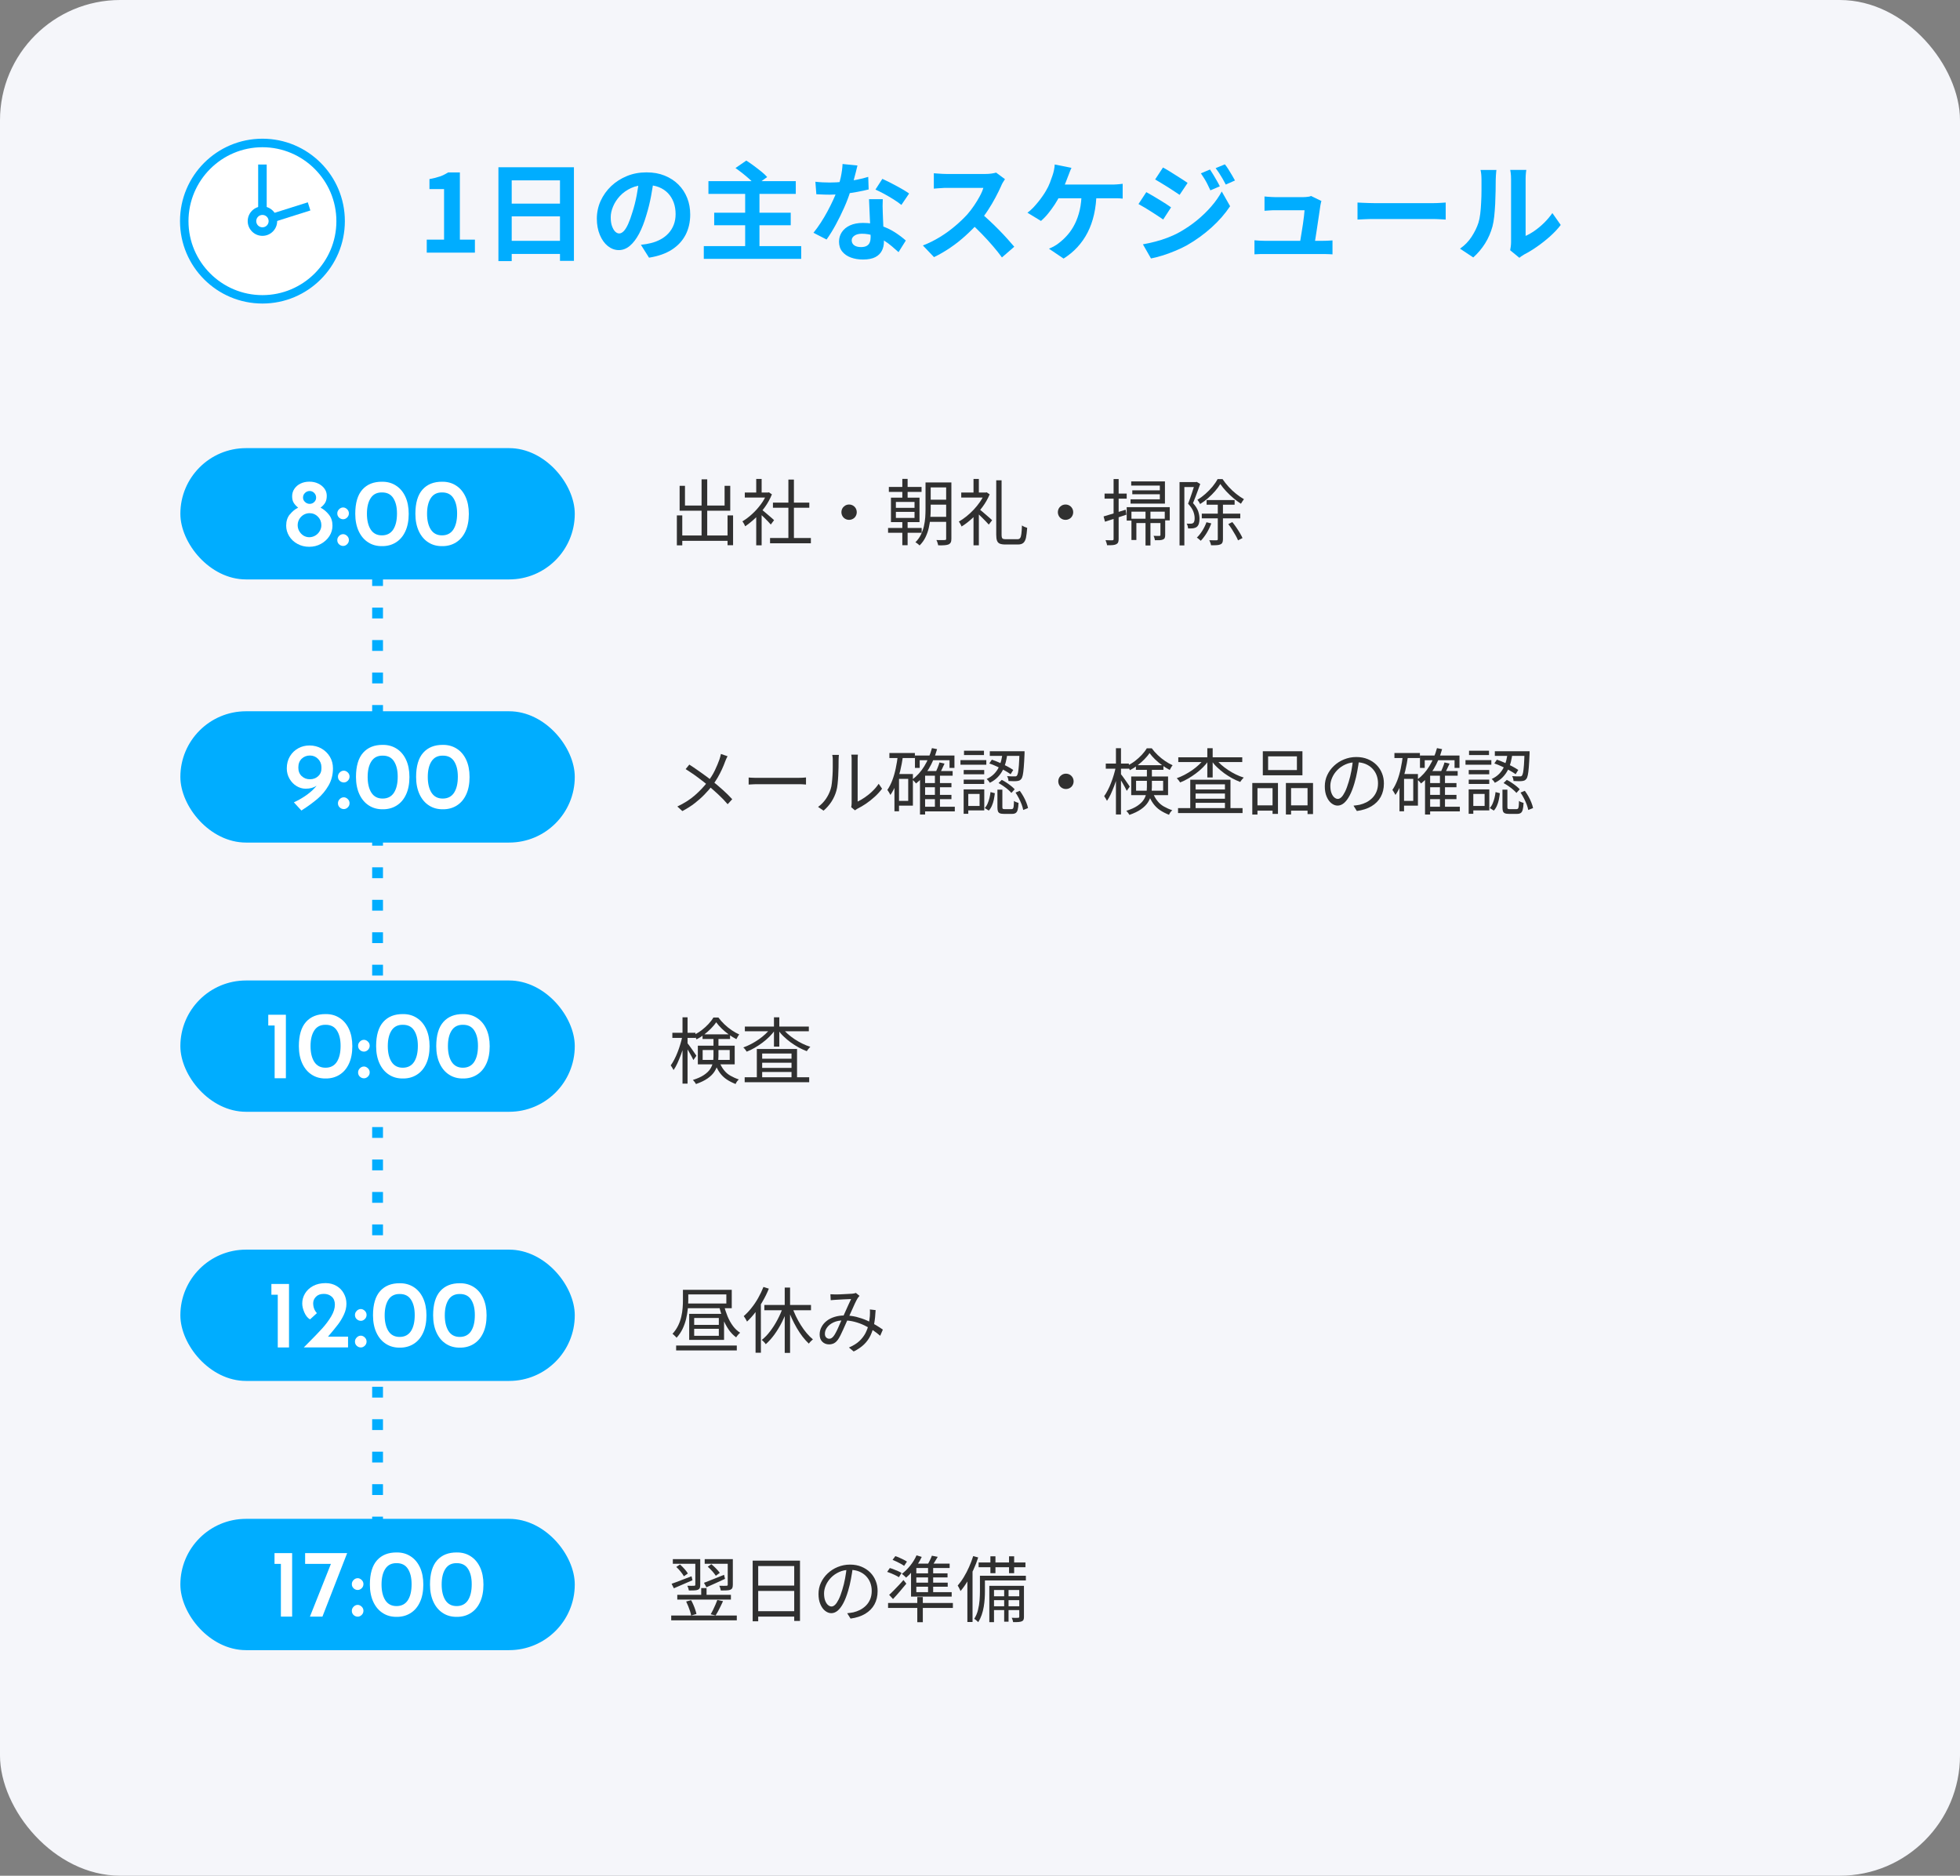 <?xml version="1.0" encoding="UTF-8"?>
<svg xmlns="http://www.w3.org/2000/svg" width="326" height="312" viewBox="0 0 326 312">
  <rect x="0" y="0" width="326" height="312" fill="#808080" stroke="none"/>
  <defs>
    <style>
      .cls-1 {
        fill: none;
        stroke-dasharray: 0 5.4;
        stroke-linecap: square;
        stroke-linejoin: bevel;
        stroke-width: 1.8px;
      }

      .cls-1, .cls-2 {
        stroke: #00adff;
      }

      .cls-3 {
        isolation: isolate;
      }

      .cls-4 {
        mix-blend-mode: multiply;
      }

      .cls-5 {
        fill: #303030;
      }

      .cls-2 {
        stroke-miterlimit: 10;
        stroke-width: 1.42px;
      }

      .cls-2, .cls-6 {
        fill: #fff;
      }

      .cls-7 {
        fill: #f5f6fa;
      }

      .cls-8 {
        fill: #00adff;
      }
    </style>
  </defs>
  <g class="cls-3">
    <g id="_レイヤー_2" data-name="レイヤー 2">
      <g id="design">
        <g>
          <rect class="cls-7" y="0" width="326" height="312" rx="20" ry="20"/>
          <line class="cls-1" x1="62.8" y1="96.57" x2="62.8" y2="264"/>
          <g>
            <g>
              <rect class="cls-8" x="30" y="74.54" width="65.6" height="21.84" rx="10.92" ry="10.92"/>
              <g>
                <path class="cls-6" d="M48.21,85.58c.39-.5.85-.88,1.38-1.14-.32-.26-.57-.52-.74-.81-.17-.28-.26-.64-.26-1.08s.12-.88.38-1.25c.25-.37.59-.66,1.03-.87s.92-.31,1.46-.31,1.02.1,1.46.31.79.49,1.05.85c.26.36.38.75.38,1.19,0,.47-.09.85-.26,1.14-.17.29-.43.57-.77.83.54.29,1.01.68,1.4,1.18.39.5.58,1.1.58,1.82,0,.62-.17,1.19-.51,1.73-.34.53-.81.96-1.4,1.29-.59.33-1.25.49-1.96.49s-1.37-.16-1.95-.48c-.59-.32-1.05-.75-1.38-1.29-.33-.54-.5-1.12-.5-1.74,0-.74.19-1.35.58-1.85ZM49.78,88.35c.17.31.41.56.7.74.3.18.62.27.96.27s.68-.09.99-.27c.31-.18.56-.43.74-.74.19-.31.28-.64.28-.99,0-.55-.19-1.03-.58-1.42-.38-.39-.85-.58-1.39-.58-.34,0-.66.09-.97.26-.3.18-.55.42-.73.73-.18.31-.27.65-.27,1.01s.09.68.26.99ZM50.74,83.5c.22.21.48.31.77.31s.54-.1.75-.3.32-.45.32-.74c0-.31-.11-.57-.32-.78s-.46-.32-.75-.32-.56.11-.78.32-.33.47-.33.78c0,.28.11.52.34.73Z"/>
                <path class="cls-6" d="M56.4,84.7c.2-.19.42-.29.68-.29.23,0,.45.1.65.29.2.19.3.42.3.69s-.1.51-.3.7c-.2.19-.41.28-.65.28-.26,0-.48-.09-.68-.27-.2-.18-.3-.42-.3-.7,0-.27.1-.5.3-.69ZM56.4,89.14c.2-.19.42-.29.68-.29.23,0,.45.1.65.29.2.19.3.42.3.69s-.1.51-.3.7c-.2.19-.41.28-.65.28-.26,0-.48-.09-.68-.27-.2-.18-.3-.42-.3-.7,0-.27.1-.5.3-.69Z"/>
                <path class="cls-6" d="M61.25,90.22c-.67-.42-1.2-1.04-1.58-1.85-.38-.81-.58-1.78-.58-2.9,0-1.81.4-3.16,1.19-4.04.79-.88,1.88-1.31,3.26-1.3.85-.01,1.62.19,2.29.62.67.42,1.2,1.03,1.58,1.84.38.81.57,1.77.57,2.89s-.19,2.13-.58,2.94c-.38.81-.91,1.41-1.58,1.82-.67.41-1.43.61-2.28.6-.85.01-1.62-.19-2.29-.62ZM65.41,88.07c.42-.66.62-1.54.62-2.65s-.21-1.93-.62-2.57-1.05-.95-1.89-.94c-.83-.01-1.46.31-1.87.95-.42.65-.62,1.51-.62,2.6s.21,1.96.62,2.61c.42.65,1.04.98,1.87.98s1.47-.33,1.89-.98Z"/>
                <path class="cls-6" d="M71.25,90.22c-.67-.42-1.2-1.04-1.58-1.85-.38-.81-.58-1.78-.58-2.9,0-1.81.4-3.16,1.19-4.04.79-.88,1.88-1.31,3.26-1.3.85-.01,1.62.19,2.29.62.67.42,1.2,1.03,1.58,1.84.38.81.57,1.77.57,2.89s-.19,2.13-.58,2.94c-.38.81-.91,1.41-1.58,1.82-.67.41-1.43.61-2.28.6-.85.01-1.62-.19-2.29-.62ZM75.41,88.07c.42-.66.62-1.54.62-2.65s-.21-1.93-.62-2.57-1.05-.95-1.89-.94c-.83-.01-1.46.31-1.87.95-.42.65-.62,1.51-.62,2.6s.21,1.96.62,2.61c.42.65,1.04.98,1.87.98s1.47-.33,1.89-.98Z"/>
              </g>
            </g>
            <g>
              <path class="cls-5" d="M112.58,85.73h.9v4.98h-.9v-4.98ZM113.02,89.07h8.47v.89h-8.47v-.89ZM113.03,80.81h.9v3.28h6.59v-3.28h.94v4.14h-8.42v-4.14ZM116.69,79.73h.94v9.85h-.94v-9.85ZM121.01,85.73h.92v4.96h-.92v-4.96Z"/>
              <path class="cls-5" d="M127.53,81.93h.19l.17-.04.5.34c-.3.74-.68,1.44-1.16,2.11s-1.01,1.27-1.58,1.82c-.57.54-1.14,1-1.71,1.38-.03-.09-.08-.18-.13-.29s-.11-.2-.17-.3c-.06-.1-.11-.17-.16-.23.54-.32,1.08-.72,1.61-1.21.53-.48,1.01-1.02,1.45-1.61.44-.59.77-1.19,1-1.79v-.18ZM123.88,81.93h3.98v.83h-3.98v-.83ZM125.78,79.67h.9v2.66h-.9v-2.66ZM125.78,85.52l.9-1.06v6.25h-.9v-5.2ZM126.59,84.69c.1.07.26.19.46.36.2.17.42.35.65.55.23.2.44.38.64.55.19.17.33.29.41.37l-.55.73c-.1-.13-.25-.29-.43-.48-.18-.19-.38-.39-.59-.6s-.41-.4-.61-.58c-.19-.18-.35-.32-.48-.43l.52-.47ZM128.08,89.49h6.79v.88h-6.79v-.88ZM128.56,83.6h6.05v.86h-6.05v-.86ZM131.13,79.77h.92v10.14h-.92v-10.14Z"/>
              <path class="cls-5" d="M141.22,83.92c.24,0,.46.06.65.17.19.11.34.26.46.46.11.19.17.41.17.65s-.06.45-.17.64c-.11.2-.26.35-.46.46-.19.11-.41.17-.65.17s-.45-.06-.64-.17c-.2-.11-.35-.27-.46-.46-.11-.2-.17-.41-.17-.64s.06-.46.17-.65c.11-.19.27-.34.46-.46.2-.11.41-.17.64-.17Z"/>
              <path class="cls-5" d="M147.71,87.82h5.59v.8h-5.59v-.8ZM147.84,81h5.44v.82h-5.44v-.82ZM148.19,82.78h4.75v4.07h-4.75v-4.07ZM149.01,83.49v.98h3.1v-.98h-3.1ZM149.01,85.14v1.01h3.1v-1.01h-3.1ZM150.08,79.66h.88v3.46h-.88v-3.46ZM150.08,86.33h.88v4.36h-.88v-4.36ZM153.94,80.25h.86v4.44c0,.47-.02.98-.07,1.51-.04.54-.13,1.07-.25,1.61s-.31,1.06-.55,1.56-.57.95-.98,1.36c-.05-.06-.12-.12-.2-.19-.09-.07-.18-.13-.26-.2-.09-.06-.17-.11-.24-.13.39-.39.7-.82.92-1.27.22-.46.39-.93.5-1.41.11-.48.18-.97.22-1.45.03-.48.05-.95.05-1.4v-4.44ZM154.34,85.97h3.49v.83h-3.49v-.83ZM154.36,80.25h3.47v.82h-3.47v-.82ZM154.36,83.12h3.47v.82h-3.47v-.82ZM157.36,80.25h.88v9.35c0,.26-.03.47-.1.61-.07.14-.19.26-.35.34-.17.07-.39.12-.67.14-.28.02-.63.03-1.07.02-.02-.07-.04-.16-.07-.27-.03-.11-.07-.22-.1-.33-.04-.11-.08-.2-.13-.28.31,0,.6.01.86.01s.43,0,.52-.01c.09,0,.15-.02.19-.05s.05-.1.05-.19v-9.34Z"/>
              <path class="cls-5" d="M163.76,81.93h.18l.17-.04.5.34c-.31.74-.72,1.46-1.23,2.14-.51.68-1.06,1.29-1.66,1.84-.6.55-1.19,1.01-1.79,1.37-.02-.08-.06-.17-.12-.28s-.11-.21-.17-.31c-.06-.1-.12-.17-.17-.22.43-.25.86-.54,1.28-.88.42-.34.83-.71,1.21-1.12.38-.41.73-.84,1.04-1.29.31-.45.56-.91.76-1.37v-.18ZM159.88,81.93h4.12v.83h-4.12v-.83ZM161.92,79.67h.89v2.66h-.89v-2.66ZM161.92,85.52l.89-1.06v6.25h-.89v-5.2ZM162.75,84.59c.11.08.27.21.48.38s.43.37.68.58c.24.21.47.4.67.58.2.18.35.31.44.4l-.56.73c-.12-.14-.27-.3-.46-.5-.19-.2-.39-.41-.61-.62-.22-.22-.43-.42-.63-.61-.2-.19-.37-.34-.5-.46l.5-.47ZM165.68,79.89h.91v9.04c0,.32.04.53.13.62.08.1.27.14.56.14h1.96c.19,0,.34-.06.43-.19.1-.13.17-.36.21-.69s.08-.8.1-1.41c.12.09.26.17.43.24.16.07.31.12.44.16-.05.69-.12,1.23-.2,1.64-.09.4-.24.69-.45.87-.21.18-.51.26-.89.26h-2.11c-.38,0-.69-.05-.91-.14-.22-.09-.37-.26-.46-.5-.09-.24-.13-.58-.13-1.01v-9.02Z"/>
              <path class="cls-5" d="M177.22,83.92c.24,0,.46.06.65.17.19.11.34.26.46.46.11.19.17.41.17.65s-.06.45-.17.64c-.11.2-.26.35-.46.46-.19.11-.41.17-.65.17s-.45-.06-.64-.17c-.2-.11-.35-.27-.46-.46-.11-.2-.17-.41-.17-.64s.06-.46.17-.65c.11-.19.27-.34.46-.46.2-.11.41-.17.64-.17Z"/>
              <path class="cls-5" d="M183.56,85.9c.46-.14,1.01-.3,1.67-.5.66-.2,1.33-.41,2-.62l.12.83c-.62.21-1.24.41-1.86.62-.62.2-1.19.39-1.7.55l-.23-.86ZM183.72,82.1h3.68v.84h-3.68v-.84ZM185.22,79.68h.84v9.98c0,.24-.03.43-.09.56-.06.14-.17.24-.32.31-.14.07-.34.12-.58.14-.24.02-.55.03-.94.02,0-.1-.04-.24-.09-.4-.05-.16-.11-.31-.16-.44.26,0,.49.01.7.02.21,0,.35,0,.43,0,.07,0,.12-.01.16-.04.03-.03.05-.09.05-.17v-9.98ZM187.4,84.36h7.16v2.2h-.83v-1.45h-5.54v1.48h-.79v-2.22ZM188.14,80.07h5.62v3.7h-5.72v-.71h4.87v-2.29h-4.76v-.7ZM188.2,86.28h5.23v.72h-4.42v2.82h-.82v-3.54ZM188.33,81.56h5.08v.65h-5.08v-.65ZM190.53,85.1h.82v5.63h-.82v-5.63ZM193.02,86.28h.78v2.72c0,.19-.02.35-.07.46-.04.12-.13.21-.27.27-.15.07-.34.11-.56.12s-.49.01-.8.01c-.02-.11-.05-.24-.09-.37-.04-.14-.09-.26-.15-.36.24,0,.45.01.62.01h.36c.07,0,.12-.02.14-.04s.03-.06.03-.11v-2.71Z"/>
              <path class="cls-5" d="M196.19,80.19h2.82v.82h-2.02v9.71h-.8v-10.52ZM198.75,80.19h.16l.13-.04.59.35c-.12.33-.25.68-.38,1.05-.13.37-.27.74-.41,1.1-.14.36-.28.71-.41,1.03.44.5.73.96.87,1.39.14.43.21.83.21,1.21,0,.32-.04.6-.11.84-.08.24-.2.42-.37.54-.08.06-.17.1-.28.14s-.22.06-.34.08c-.25.02-.52.03-.8.02,0-.11-.03-.24-.07-.4s-.09-.28-.16-.4c.14,0,.26.01.38.01h.31c.16,0,.29-.04.38-.11.1-.07.16-.18.2-.33.04-.15.05-.31.05-.49,0-.34-.07-.7-.22-1.1s-.44-.83-.87-1.3c.11-.27.22-.56.33-.87.11-.31.21-.61.31-.91.1-.3.19-.59.28-.86s.16-.51.22-.71v-.25ZM200.68,86.87l.79.19c-.19.54-.45,1.07-.76,1.59-.32.52-.65.95-.99,1.3-.05-.05-.11-.1-.19-.17s-.16-.13-.24-.2c-.08-.07-.16-.12-.22-.16.34-.32.64-.71.92-1.16.28-.45.51-.92.68-1.4ZM202.96,80.52c-.22.38-.51.77-.86,1.17-.35.4-.74.79-1.16,1.16-.42.37-.86.7-1.33.99-.05-.11-.12-.24-.2-.37s-.17-.25-.25-.34c.46-.27.9-.6,1.33-.98s.82-.78,1.18-1.21c.35-.43.64-.85.85-1.25h.82c.3.44.64.87,1.03,1.3.39.42.8.81,1.24,1.16.44.35.87.64,1.29.88-.08.1-.17.23-.26.37-.1.14-.18.27-.24.39-.41-.26-.83-.58-1.26-.94s-.83-.74-1.21-1.15-.69-.8-.95-1.18ZM199.89,85.44h6.4v.78h-6.4v-.78ZM200.69,83.18h4.66v.77h-4.66v-.77ZM202.55,83.55h.86v6.14c0,.23-.03.42-.09.55-.06.14-.17.24-.33.31-.15.07-.36.12-.61.13-.26.02-.57.02-.95.02-.02-.11-.05-.25-.11-.41s-.12-.31-.19-.43c.28,0,.53.01.76.01h.46c.08,0,.13-.02.16-.05s.04-.08.04-.16v-6.13ZM204.29,87.18l.68-.34c.22.27.44.57.66.89.22.32.42.64.6.94.18.3.33.58.43.83l-.74.38c-.1-.24-.23-.52-.41-.83s-.37-.64-.58-.97-.42-.63-.64-.91Z"/>
            </g>
          </g>
          <g>
            <g>
              <rect class="cls-8" x="30" y="118.31" width="65.6" height="21.84" rx="10.92" ry="10.92"/>
              <g>
                <path class="cls-6" d="M53.45,124.5c.59.33,1.06.78,1.41,1.36.35.58.52,1.23.52,1.95,0,1.06-.25,2.01-.74,2.86-.49.85-1.1,1.58-1.83,2.2s-1.62,1.27-2.68,1.95l-1.25-1.36c.84-.39,1.59-.83,2.24-1.31.65-.48,1.16-.97,1.54-1.46-.48.33-1.09.5-1.82.5-.53,0-1.04-.15-1.52-.44s-.87-.7-1.17-1.22c-.3-.52-.45-1.09-.45-1.72,0-.77.18-1.44.53-2.02s.82-1.02,1.39-1.33,1.19-.46,1.86-.46c.73,0,1.38.17,1.98.5ZM50.17,129.08c.37.36.82.54,1.37.54s1-.17,1.37-.5.55-.75.55-1.24v-.32c-.01-.52-.2-.97-.57-1.34-.37-.37-.82-.55-1.35-.55s-1,.18-1.37.54c-.37.36-.55.85-.55,1.46s.18,1.06.55,1.42Z"/>
                <path class="cls-6" d="M56.51,128.48c.2-.19.42-.29.68-.29.23,0,.45.1.65.29.2.19.3.42.3.69s-.1.51-.3.7c-.2.19-.41.28-.65.28-.26,0-.48-.09-.68-.27-.2-.18-.3-.42-.3-.7,0-.27.1-.5.3-.69ZM56.51,132.91c.2-.19.42-.29.68-.29.23,0,.45.1.65.29.2.19.3.42.3.69s-.1.51-.3.7c-.2.19-.41.28-.65.28-.26,0-.48-.09-.68-.27-.2-.18-.3-.42-.3-.7,0-.27.1-.5.3-.69Z"/>
                <path class="cls-6" d="M61.37,133.99c-.67-.42-1.2-1.04-1.58-1.85-.38-.81-.58-1.78-.58-2.9,0-1.81.4-3.16,1.19-4.04.79-.88,1.88-1.31,3.26-1.3.85-.01,1.62.2,2.29.62.67.42,1.2,1.03,1.58,1.84.38.81.57,1.77.57,2.89s-.19,2.13-.58,2.94c-.38.81-.91,1.41-1.58,1.82-.67.41-1.43.61-2.28.6-.85.01-1.62-.19-2.29-.62ZM65.53,131.85c.42-.66.62-1.54.62-2.65s-.21-1.93-.62-2.57-1.05-.95-1.89-.94c-.83-.01-1.46.31-1.87.95-.42.65-.62,1.51-.62,2.6s.21,1.96.62,2.61c.42.65,1.04.98,1.87.98s1.47-.33,1.89-.98Z"/>
                <path class="cls-6" d="M71.37,133.99c-.67-.42-1.2-1.04-1.58-1.85-.38-.81-.58-1.78-.58-2.9,0-1.81.4-3.16,1.19-4.04.79-.88,1.88-1.31,3.26-1.3.85-.01,1.62.2,2.29.62.67.42,1.2,1.03,1.58,1.84.38.81.57,1.77.57,2.89s-.19,2.13-.58,2.94c-.38.81-.91,1.41-1.58,1.82-.67.41-1.43.61-2.28.6-.85.01-1.62-.19-2.29-.62ZM75.53,131.85c.42-.66.62-1.54.62-2.65s-.21-1.93-.62-2.57-1.05-.95-1.89-.94c-.83-.01-1.46.31-1.87.95-.42.65-.62,1.51-.62,2.6s.21,1.96.62,2.61c.42.65,1.04.98,1.87.98s1.47-.33,1.89-.98Z"/>
              </g>
            </g>
            <g>
              <path class="cls-5" d="M121.01,125.79c-.06.1-.13.24-.21.42-.08.18-.14.33-.19.46-.14.4-.32.83-.53,1.29s-.45.92-.72,1.39c-.27.46-.57.91-.89,1.33-.38.49-.82.98-1.3,1.48-.48.5-1.03.98-1.63,1.45-.6.47-1.29.9-2.05,1.3l-.83-.76c1.12-.53,2.08-1.14,2.89-1.84.8-.7,1.51-1.44,2.12-2.23.5-.63.91-1.27,1.22-1.92s.57-1.27.78-1.86c.04-.12.08-.27.13-.44.05-.17.08-.32.11-.45l1.1.38ZM114.67,127.19c.3.19.62.41.96.64.34.24.69.48,1.03.72.34.24.67.48.98.71.31.23.57.44.8.62.61.49,1.2.99,1.78,1.51s1.1,1.03,1.57,1.55l-.76.83c-.5-.58-1.02-1.12-1.55-1.61-.53-.49-1.1-.99-1.7-1.51-.22-.18-.47-.39-.76-.61-.29-.22-.6-.46-.93-.71-.33-.25-.67-.49-1.03-.73-.35-.24-.69-.46-1.02-.67l.62-.76Z"/>
              <path class="cls-5" d="M124.52,129.33c.12,0,.27.02.44.03.18.01.37.02.58.02.21,0,.43,0,.64,0h6.58c.3,0,.56,0,.78-.02.22-.02.39-.03.52-.04v1.18c-.12,0-.3-.02-.53-.04-.24-.02-.49-.02-.75-.02h-6.59c-.33,0-.64,0-.94.02s-.54.03-.73.04v-1.18Z"/>
              <path class="cls-5" d="M136.08,134.21c.5-.36.93-.8,1.28-1.31.35-.51.62-1.06.8-1.64.09-.27.16-.61.2-1.02.05-.41.08-.84.11-1.3s.04-.91.04-1.34c0-.44,0-.82,0-1.16,0-.18,0-.33-.02-.47-.02-.14-.04-.27-.06-.4h1.1s-.02.12-.02.21-.02.19-.02.31c0,.11-.01.23-.01.35,0,.34,0,.73-.01,1.18s-.03.92-.05,1.42c-.03.49-.06.96-.11,1.4s-.11.81-.2,1.1c-.18.64-.45,1.24-.82,1.81s-.81,1.06-1.31,1.49l-.9-.61ZM141.58,134.27c.02-.1.04-.2.05-.32.01-.12.02-.23.02-.35v-7.19c0-.23,0-.43-.02-.58-.02-.16-.03-.26-.04-.31h1.1s0,.15-.02.31-.02.35-.02.58v6.92c.38-.18.78-.41,1.2-.7.42-.29.84-.62,1.24-1.01.4-.38.76-.8,1.06-1.25l.56.82c-.34.46-.75.91-1.21,1.33-.46.42-.94.8-1.43,1.14-.5.34-.98.62-1.45.85-.1.06-.18.11-.25.16-.07.05-.12.09-.16.12l-.64-.53Z"/>
              <path class="cls-5" d="M149.33,125.65l.86.13c-.12.84-.27,1.65-.46,2.44-.19.79-.42,1.52-.68,2.2-.27.68-.59,1.28-.95,1.81-.03-.06-.08-.15-.14-.26-.06-.11-.13-.22-.19-.32s-.12-.19-.18-.26c.32-.46.59-.99.82-1.59.23-.6.42-1.26.57-1.97.15-.71.27-1.44.36-2.19ZM147.93,125.25h4.24v.84h-4.24v-.84ZM148.77,128.75h.76v6.2h-.76v-6.2ZM149.14,128.75h2.7v5.26h-2.7v-.79h1.92v-3.66h-1.92v-.8ZM155.01,124.44l.85.17c-.34,1.22-.8,2.31-1.39,3.29-.59.98-1.29,1.78-2.11,2.42-.04-.06-.1-.13-.17-.21s-.16-.17-.24-.25-.16-.14-.22-.19c.79-.58,1.46-1.33,2.01-2.23.55-.9.97-1.9,1.27-3.01ZM152.19,125.67h6.56v2.06h-.82v-1.28h-4.96v1.28h-.79v-2.06ZM153.87,128.25h4.58v.78h-4.58v6.46h-.85v-6.43l.78-.8h.07ZM153.56,130.25h4.69v.7h-4.69v-.7ZM153.56,132.22h4.69v.71h-4.69v-.71ZM153.57,134.19h5.24v.77h-5.24v-.77ZM155.5,128.81h.84v5.78h-.84v-5.78ZM156.26,126.82l.84.2c-.14.31-.29.63-.44.94-.15.32-.29.59-.43.81l-.68-.19c.13-.24.26-.53.4-.87.14-.34.24-.64.31-.89Z"/>
              <path class="cls-5" d="M159.75,126.44h4.3v.76h-4.3v-.76ZM160.28,131.3h.77v4.06h-.77v-4.06ZM160.29,128.08h3.41v.71h-3.41v-.71ZM160.29,129.68h3.41v.72h-3.41v-.72ZM160.34,124.87h3.32v.72h-3.32v-.72ZM160.7,131.3h3.01v3.5h-3.01v-.74h2.23v-2h-2.23v-.76ZM164.75,131.75l.72.19c-.04.35-.1.71-.17,1.07-.08.36-.18.7-.32,1.01-.14.32-.31.59-.52.81l-.67-.43c.19-.2.35-.44.47-.73.12-.28.23-.59.31-.92s.14-.67.18-1ZM166.73,125.29h.83c-.06.48-.14.96-.26,1.43-.12.48-.29.93-.5,1.36-.22.43-.5.83-.85,1.19-.35.36-.79.68-1.32.94-.05-.1-.13-.21-.23-.34-.11-.13-.21-.23-.29-.3.49-.22.89-.5,1.21-.82.32-.32.58-.68.77-1.06.19-.38.34-.78.44-1.19s.17-.82.22-1.23ZM164.54,127l.43-.64c.42.14.85.31,1.3.51.45.2.87.4,1.27.61s.73.41.99.59l-.44.71c-.26-.19-.59-.4-.99-.62s-.82-.44-1.26-.65c-.44-.21-.87-.38-1.29-.52ZM164.63,124.96h5.32v.77h-5.32v-.77ZM165.89,131.35h.83v2.9c0,.14.02.24.07.28s.16.06.32.06h1.13c.1,0,.18-.03.24-.09.06-.06.1-.19.12-.38.02-.19.04-.49.05-.9.06.05.13.09.22.14.09.04.18.08.28.11.1.03.18.06.26.08-.02.49-.07.87-.14,1.13-.07.27-.18.45-.33.55-.15.1-.35.15-.61.15h-1.33c-.3,0-.53-.03-.69-.1-.16-.06-.27-.18-.33-.35-.06-.17-.08-.4-.08-.68v-2.92ZM166.08,130.25l.54-.53c.26.13.53.28.8.47.27.18.53.37.77.56.24.19.43.37.58.54l-.55.6c-.14-.17-.33-.35-.56-.55-.23-.2-.48-.39-.76-.58-.27-.19-.54-.36-.82-.51ZM169.56,124.96h.85v.37c-.04.94-.08,1.71-.13,2.29-.05.58-.1,1.03-.17,1.33-.06.3-.15.51-.25.62-.09.12-.19.2-.3.25-.11.05-.25.08-.42.1-.14.02-.34.02-.59.02-.25,0-.52-.01-.81-.03,0-.12-.03-.26-.07-.41-.04-.16-.1-.29-.17-.4.28.02.54.04.77.04.23,0,.4,0,.49,0,.18.02.3-.02.38-.12.07-.08.13-.26.19-.53.05-.27.1-.68.14-1.22s.07-1.27.1-2.17v-.14ZM168.89,131.84l.73-.3c.22.3.42.61.61.95.19.34.35.68.48,1.01s.23.64.28.91l-.8.32c-.05-.27-.14-.58-.26-.91-.13-.34-.28-.68-.46-1.03-.18-.35-.37-.67-.57-.97Z"/>
              <path class="cls-5" d="M177.29,128.69c.24,0,.46.06.65.17.19.11.34.26.46.46.11.19.17.41.17.65s-.06.45-.17.64c-.11.2-.26.35-.46.46-.19.11-.41.17-.65.17s-.45-.06-.64-.17c-.2-.11-.35-.27-.46-.46-.11-.2-.17-.41-.17-.64s.06-.46.17-.65c.11-.19.27-.34.46-.46.2-.11.41-.17.64-.17Z"/>
              <path class="cls-5" d="M185.6,127.55l.55.18c-.09.48-.2.98-.34,1.49-.14.51-.3,1.02-.49,1.51s-.38.96-.58,1.39c-.2.43-.41.79-.62,1.09-.05-.11-.12-.24-.22-.4-.1-.15-.18-.28-.25-.38.2-.27.4-.6.59-.97.2-.38.38-.78.55-1.22s.33-.89.46-1.34c.14-.46.25-.9.34-1.33ZM183.92,127.01h3.84v.85h-3.84v-.85ZM185.61,124.45h.84v11.03h-.84v-11.03ZM186.39,128.71c.07.08.18.22.32.41.14.2.3.41.46.64.16.23.31.45.45.65.14.2.23.35.29.43l-.5.71c-.06-.14-.16-.33-.28-.56s-.26-.47-.4-.71-.28-.48-.41-.69-.23-.38-.31-.5l.38-.38ZM190.76,127.75h.83v3.18c0,.42-.05.85-.14,1.29-.09.44-.27.86-.53,1.26-.26.4-.64.78-1.14,1.13s-1.14.66-1.94.94c-.02-.07-.07-.15-.13-.23s-.12-.17-.19-.25-.13-.15-.19-.2c.76-.24,1.37-.51,1.83-.82s.8-.63,1.03-.97c.23-.34.38-.7.46-1.07.08-.37.11-.74.11-1.1v-3.16ZM191.2,125.26c-.22.34-.51.68-.85,1.03-.34.35-.72.68-1.13,1-.41.32-.84.59-1.29.82-.04-.11-.11-.24-.2-.38-.09-.14-.17-.26-.25-.36.45-.21.88-.47,1.3-.79.42-.32.79-.66,1.13-1.02.34-.36.62-.73.83-1.09h.83c.29.39.62.77,1,1.13.38.36.78.69,1.21.98.42.29.84.52,1.26.71-.09.1-.18.23-.26.38s-.16.28-.22.4c-.41-.21-.82-.46-1.25-.77-.42-.3-.82-.63-1.18-.98s-.67-.7-.93-1.06ZM188.15,129.16h6.13v3.1h-6.13v-3.1ZM188.93,127.28h4.58v.77h-4.58v-.77ZM188.96,129.88v1.64h4.5v-1.64h-4.5ZM191.71,131.8c.24.59.51,1.08.82,1.45.3.38.66.68,1.07.91.41.23.87.44,1.38.61-.11.1-.22.21-.32.35s-.17.28-.22.41c-.55-.22-1.05-.47-1.48-.76-.44-.29-.82-.66-1.15-1.11-.33-.45-.62-1.03-.86-1.72l.77-.16Z"/>
              <path class="cls-5" d="M200.3,126.21l.73.3c-.26.38-.58.76-.94,1.12-.36.36-.75.7-1.18,1.02-.42.32-.86.6-1.3.86-.44.26-.88.47-1.32.64-.06-.1-.15-.23-.26-.37-.11-.14-.22-.25-.31-.33.42-.15.86-.34,1.3-.57s.86-.49,1.27-.77.78-.59,1.13-.91c.34-.32.64-.65.88-.98ZM195.94,134.42h10.73v.82h-10.73v-.82ZM195.98,125.97h10.64v.79h-10.64v-.79ZM197.96,129.7h6.7v5.15h-.92v-4.39h-4.88v4.44h-.89v-5.2ZM198.4,131.32h5.8v.67h-5.8v-.67ZM198.4,132.86h5.8v.68h-5.8v-.68ZM200.81,124.45h.89v4.87h-.89v-4.87ZM202.21,126.23c.24.33.54.65.89.96s.73.6,1.15.88.84.52,1.29.74c.45.22.89.4,1.33.53-.06.06-.13.13-.21.22-.08.09-.15.18-.21.26-.06.09-.12.17-.17.25-.45-.17-.9-.38-1.35-.62-.45-.25-.89-.53-1.31-.83-.42-.31-.81-.64-1.18-.99-.37-.35-.68-.72-.95-1.1l.72-.29Z"/>
              <path class="cls-5" d="M208.29,130.24h4.27v5.14h-.9v-4.28h-2.51v4.39h-.86v-5.24ZM208.69,133.96h3.35v.88h-3.35v-.88ZM210.04,124.96h6.59v4h-6.59v-4ZM210.92,125.81v2.28h4.79v-2.28h-4.79ZM213.88,130.24h4.51v5.17h-.91v-4.32h-2.74v4.39h-.86v-5.24ZM214.31,133.96h3.56v.88h-3.56v-.88Z"/>
              <path class="cls-5" d="M226.06,126.33c-.08.62-.18,1.28-.31,1.96-.12.68-.28,1.34-.47,1.98-.24.82-.51,1.51-.8,2.06-.29.55-.61.97-.94,1.25-.34.28-.69.42-1.06.42s-.69-.13-1.02-.38c-.33-.26-.6-.63-.8-1.11-.21-.48-.31-1.05-.31-1.71s.13-1.28.4-1.86.64-1.1,1.12-1.55c.48-.45,1.03-.81,1.67-1.07.64-.26,1.32-.4,2.05-.4s1.34.12,1.9.35c.56.23,1.05.55,1.45.95s.71.87.92,1.4c.22.53.32,1.1.32,1.71,0,.84-.18,1.58-.53,2.22s-.87,1.16-1.54,1.56c-.67.4-1.48.66-2.43.79l-.56-.89c.19-.02.38-.05.55-.07.18-.02.34-.05.48-.08.38-.09.76-.23,1.12-.41.36-.19.69-.43.98-.72.29-.29.52-.64.69-1.04.17-.4.26-.87.26-1.39,0-.49-.08-.94-.24-1.36s-.4-.79-.71-1.11c-.31-.32-.69-.57-1.14-.76-.45-.18-.96-.28-1.54-.28-.66,0-1.25.12-1.78.36-.53.24-.98.55-1.36.94s-.66.81-.86,1.27c-.2.46-.3.91-.3,1.35,0,.5.07.92.2,1.24.13.32.29.56.48.71s.37.23.56.23.39-.09.59-.28.4-.49.61-.91c.21-.42.41-.97.61-1.64.18-.58.33-1.19.45-1.84.12-.65.21-1.28.27-1.91h1.01Z"/>
              <path class="cls-5" d="M233.33,125.65l.86.13c-.12.84-.27,1.65-.46,2.44-.19.79-.42,1.52-.68,2.2-.27.68-.59,1.28-.95,1.81-.03-.06-.08-.15-.14-.26-.06-.11-.13-.22-.19-.32s-.12-.19-.18-.26c.32-.46.59-.99.82-1.59.23-.6.42-1.26.57-1.97.15-.71.27-1.44.36-2.19ZM231.93,125.25h4.24v.84h-4.24v-.84ZM232.77,128.75h.76v6.2h-.76v-6.2ZM233.14,128.75h2.7v5.26h-2.7v-.79h1.92v-3.66h-1.92v-.8ZM239.01,124.44l.85.17c-.34,1.22-.8,2.31-1.39,3.29-.59.98-1.29,1.78-2.11,2.42-.04-.06-.1-.13-.17-.21s-.16-.17-.24-.25-.16-.14-.22-.19c.79-.58,1.46-1.33,2.01-2.23.55-.9.97-1.9,1.27-3.01ZM236.19,125.67h6.56v2.06h-.82v-1.28h-4.96v1.28h-.79v-2.06ZM237.87,128.25h4.58v.78h-4.58v6.46h-.85v-6.43l.78-.8h.07ZM237.56,130.25h4.69v.7h-4.69v-.7ZM237.56,132.22h4.69v.71h-4.69v-.71ZM237.57,134.19h5.24v.77h-5.24v-.77ZM239.5,128.81h.84v5.78h-.84v-5.78ZM240.26,126.82l.84.2c-.14.31-.29.63-.44.94-.15.32-.29.59-.43.81l-.68-.19c.13-.24.26-.53.4-.87.14-.34.24-.64.31-.89Z"/>
              <path class="cls-5" d="M243.75,126.44h4.3v.76h-4.3v-.76ZM244.28,131.3h.77v4.06h-.77v-4.06ZM244.29,128.08h3.41v.71h-3.41v-.71ZM244.29,129.68h3.41v.72h-3.41v-.72ZM244.34,124.87h3.32v.72h-3.32v-.72ZM244.7,131.3h3.01v3.5h-3.01v-.74h2.23v-2h-2.23v-.76ZM248.75,131.75l.72.19c-.04.35-.1.71-.17,1.07-.08.36-.18.7-.32,1.01-.14.32-.31.59-.52.81l-.67-.43c.19-.2.35-.44.47-.73.12-.28.23-.59.31-.92s.14-.67.18-1ZM250.73,125.29h.83c-.06.48-.14.96-.26,1.43-.12.48-.29.93-.5,1.36-.22.43-.5.83-.85,1.19-.35.36-.79.68-1.32.94-.05-.1-.13-.21-.23-.34-.11-.13-.21-.23-.29-.3.49-.22.89-.5,1.21-.82.32-.32.58-.68.77-1.06.19-.38.34-.78.44-1.19s.17-.82.22-1.23ZM248.54,127l.43-.64c.42.14.85.31,1.3.51.45.2.87.4,1.27.61s.73.41.99.59l-.44.71c-.26-.19-.59-.4-.99-.62s-.82-.44-1.26-.65c-.44-.21-.87-.38-1.29-.52ZM248.63,124.96h5.32v.77h-5.32v-.77ZM249.89,131.35h.83v2.9c0,.14.02.24.07.28s.16.06.32.06h1.13c.1,0,.18-.03.24-.09.06-.06.1-.19.12-.38.02-.19.04-.49.05-.9.06.05.13.09.22.14.09.04.18.08.28.11.1.03.18.06.26.08-.02.49-.07.87-.14,1.13-.07.27-.18.45-.33.55-.15.1-.35.15-.61.15h-1.33c-.3,0-.53-.03-.69-.1-.16-.06-.27-.18-.33-.35-.06-.17-.08-.4-.08-.68v-2.92ZM250.08,130.25l.54-.53c.26.13.53.28.8.47.27.18.53.37.77.56.24.19.43.37.58.54l-.55.6c-.14-.17-.33-.35-.56-.55-.23-.2-.48-.39-.76-.58-.27-.19-.54-.36-.82-.51ZM253.56,124.96h.85v.37c-.04.94-.08,1.71-.13,2.29-.05.58-.1,1.03-.17,1.33-.06.3-.15.51-.25.62-.09.12-.19.2-.3.25-.11.05-.25.08-.42.1-.14.02-.34.02-.59.02-.25,0-.52-.01-.81-.03,0-.12-.03-.26-.07-.41-.04-.16-.1-.29-.17-.4.28.02.54.04.77.04.23,0,.4,0,.49,0,.18.02.3-.02.38-.12.07-.08.13-.26.19-.53.05-.27.1-.68.14-1.22s.07-1.27.1-2.17v-.14ZM252.89,131.84l.73-.3c.22.3.42.61.61.95.19.34.35.68.48,1.01s.23.64.28.91l-.8.32c-.05-.27-.14-.58-.26-.91-.13-.34-.28-.68-.46-1.03-.18-.35-.37-.67-.57-.97Z"/>
            </g>
          </g>
          <g>
            <g>
              <rect class="cls-8" x="30" y="207.86" width="65.6" height="21.84" rx="10.92" ry="10.92"/>
              <g>
                <path class="cls-6" d="M48.07,213.57v10.56h-1.87v-8.77h-1.06v-1.79h2.93Z"/>
                <path class="cls-6" d="M57.89,222.33v1.79h-7.36l.58-.58c1.06-1.06,1.89-1.92,2.49-2.58.6-.67,1.1-1.34,1.5-2.02.4-.68.6-1.32.6-1.93,0-.58-.18-1.02-.53-1.33s-.79-.46-1.31-.46c-.57,0-1,.16-1.31.48-.31.32-.46.68-.46,1.07,0,.66.21,1.21.62,1.65l-1.14,1.04c-.38-.21-.7-.59-.94-1.14-.24-.55-.36-1.05-.36-1.5,0-.59.15-1.14.46-1.66.31-.52.76-.94,1.35-1.26.59-.31,1.29-.47,2.09-.47.67,0,1.27.16,1.8.47s.94.73,1.22,1.26c.29.52.43,1.09.43,1.7s-.14,1.21-.42,1.81c-.28.6-.61,1.15-1,1.66-.39.51-.94,1.18-1.64,2h3.31Z"/>
                <path class="cls-6" d="M59.34,218.03c.2-.19.42-.29.68-.29.23,0,.45.1.65.29.2.19.3.42.3.69s-.1.51-.3.7c-.2.19-.41.28-.65.28-.26,0-.48-.09-.68-.27-.2-.18-.3-.42-.3-.7,0-.27.1-.5.3-.69ZM59.34,222.46c.2-.19.42-.29.68-.29.23,0,.45.1.65.29.2.19.3.42.3.69s-.1.51-.3.7c-.2.19-.41.28-.65.28-.26,0-.48-.09-.68-.27s-.3-.42-.3-.7c0-.27.1-.5.3-.69Z"/>
                <path class="cls-6" d="M64.2,223.54c-.67-.42-1.2-1.04-1.58-1.85-.38-.81-.58-1.78-.58-2.9,0-1.81.4-3.16,1.19-4.04.79-.88,1.88-1.31,3.26-1.3.85-.01,1.62.2,2.29.62.67.42,1.2,1.03,1.58,1.84.38.81.57,1.77.57,2.89s-.19,2.13-.58,2.94c-.38.81-.91,1.41-1.58,1.82-.67.41-1.43.61-2.28.6-.85.01-1.62-.19-2.29-.62ZM68.36,221.4c.42-.66.62-1.54.62-2.65s-.21-1.93-.62-2.57-1.05-.95-1.89-.94c-.83-.01-1.46.31-1.87.95s-.62,1.51-.62,2.6.21,1.96.62,2.61,1.04.98,1.87.98,1.47-.33,1.89-.98Z"/>
                <path class="cls-6" d="M74.2,223.54c-.67-.42-1.2-1.04-1.58-1.85-.38-.81-.58-1.78-.58-2.9,0-1.81.4-3.16,1.19-4.04.79-.88,1.88-1.31,3.26-1.3.85-.01,1.62.2,2.29.62.67.42,1.2,1.03,1.58,1.84.38.81.57,1.77.57,2.89s-.19,2.13-.58,2.94c-.38.81-.91,1.41-1.58,1.82-.67.41-1.43.61-2.28.6-.85.01-1.62-.19-2.29-.62ZM78.36,221.4c.42-.66.62-1.54.62-2.65s-.21-1.93-.62-2.57-1.05-.95-1.89-.94c-.83-.01-1.46.31-1.87.95s-.62,1.51-.62,2.6.21,1.96.62,2.61,1.04.98,1.87.98,1.47-.33,1.89-.98Z"/>
              </g>
            </g>
            <g>
              <path class="cls-5" d="M113.58,214.54h.9v1.69c0,.46-.03.95-.08,1.49-.05.54-.15,1.09-.28,1.66-.14.57-.33,1.12-.59,1.66-.26.54-.59,1.03-1,1.48-.04-.06-.1-.14-.19-.22s-.17-.17-.26-.25c-.08-.08-.16-.14-.23-.18.38-.42.69-.87.93-1.35.24-.48.41-.98.53-1.48.12-.5.19-1,.23-1.48.04-.48.05-.93.05-1.35v-1.68ZM112.46,223.81h10.09v.82h-10.09v-.82ZM114.03,214.54h7.68v3.06h-7.68v-.78h6.78v-1.51h-6.78v-.77ZM114.63,218.54h5.8v4.33h-5.8v-4.33ZM115.46,219.23v1.15h4.1v-1.15h-4.1ZM115.46,221.03v1.16h4.1v-1.16h-4.1ZM120.41,217.08c.15.64.35,1.26.6,1.87.25.6.55,1.14.9,1.61.35.47.75.84,1.19,1.12-.07.06-.15.13-.23.22-.08.09-.16.18-.24.28-.08.1-.14.19-.19.27-.47-.34-.89-.77-1.25-1.3-.36-.53-.68-1.12-.94-1.79-.26-.66-.47-1.36-.64-2.1l.8-.18Z"/>
              <path class="cls-5" d="M126.99,214.07l.89.28c-.28.7-.61,1.38-1,2.05-.38.67-.8,1.3-1.24,1.88-.44.58-.91,1.1-1.39,1.55-.03-.08-.08-.18-.15-.29-.07-.12-.14-.23-.21-.35-.07-.12-.14-.21-.19-.27.45-.39.88-.84,1.28-1.35.41-.51.78-1.06,1.12-1.66.34-.6.63-1.21.88-1.84ZM125.67,217.26l.88-.89v.02s.01,8.62.01,8.62h-.89v-7.75ZM130.25,217.36l.78.23c-.26.79-.59,1.56-.97,2.32s-.8,1.44-1.26,2.08c-.46.63-.94,1.16-1.43,1.6-.05-.08-.11-.16-.19-.25-.08-.09-.16-.17-.25-.26s-.16-.15-.23-.2c.49-.38.96-.86,1.4-1.45.45-.59.86-1.23,1.23-1.94.37-.7.68-1.41.92-2.12ZM127.13,217.06h7.76v.88h-7.76v-.88ZM130.52,214.17h.89v10.87h-.89v-10.87ZM131.73,217.34c.18.52.39,1.04.64,1.57.25.52.53,1.03.84,1.52.31.49.63.93.97,1.33.34.4.68.74,1.03,1.03-.06.06-.14.12-.23.2-.09.08-.17.16-.25.25-.08.09-.15.17-.2.25-.34-.32-.69-.7-1.03-1.14-.34-.44-.66-.92-.97-1.45-.31-.53-.59-1.08-.85-1.64-.26-.57-.49-1.14-.68-1.7l.73-.22Z"/>
              <path class="cls-5" d="M138.14,215.28c.15,0,.31.02.47.02s.31.01.43.01c.16,0,.37,0,.62-.01s.51-.02.79-.04c.27-.02.53-.03.77-.04.24-.01.42-.02.54-.03.12-.02.23-.03.33-.05.1-.02.19-.05.27-.08l.6.49c-.06.06-.11.13-.16.19-.05.06-.1.13-.15.2-.13.21-.28.5-.46.88-.18.38-.36.79-.56,1.24-.2.44-.39.87-.58,1.28-.12.27-.25.57-.39.88-.14.32-.28.64-.43.96-.14.32-.29.63-.43.91-.14.28-.27.51-.4.7-.22.3-.44.52-.68.64-.24.12-.52.19-.83.19-.45,0-.82-.15-1.12-.44-.3-.3-.44-.7-.44-1.2,0-.45.1-.87.31-1.25.2-.39.49-.73.85-1.01.36-.29.8-.51,1.31-.67.51-.16,1.07-.24,1.67-.24.67,0,1.32.08,1.95.23.63.16,1.22.36,1.76.6.55.24,1.05.5,1.5.77.45.27.84.52,1.16.75l-.44,1.03c-.35-.3-.75-.61-1.19-.91-.44-.3-.92-.57-1.44-.82-.52-.25-1.07-.45-1.65-.6-.58-.15-1.18-.23-1.79-.23-.66,0-1.22.11-1.69.33-.47.22-.82.5-1.07.84s-.37.69-.37,1.06c0,.26.07.47.22.61s.31.21.5.21c.14,0,.26-.03.37-.1.11-.06.23-.17.35-.32.13-.17.26-.37.38-.61.13-.24.26-.5.38-.78.13-.28.25-.56.37-.85.12-.29.24-.56.36-.8.16-.35.32-.72.49-1.09s.33-.74.49-1.09c.16-.35.31-.67.45-.96-.12,0-.29.02-.51.02-.22,0-.46.02-.71.03-.26.01-.5.02-.73.04-.23.01-.41.02-.55.03-.13,0-.27.02-.43.03-.16.01-.31.03-.46.04l-.05-.97ZM145.64,217.91c-.04.85-.12,1.62-.25,2.32-.13.7-.32,1.32-.59,1.88-.26.56-.62,1.06-1.08,1.51-.46.44-1.03.84-1.73,1.18l-.79-.66c.7-.3,1.28-.65,1.72-1.06.44-.41.78-.86,1.03-1.33.24-.48.42-.96.52-1.45.1-.49.17-.95.21-1.39,0-.18.01-.37.02-.56,0-.19,0-.37-.02-.54l.97.11Z"/>
            </g>
          </g>
          <g>
            <g>
              <rect class="cls-8" x="30" y="252.64" width="65.6" height="21.84" rx="10.92" ry="10.92"/>
              <g>
                <path class="cls-6" d="M48.59,258.34v10.56h-1.87v-8.77h-1.06v-1.79h2.93Z"/>
                <path class="cls-6" d="M57.74,258.34l-4.11,10.56h-2.08l3.49-8.77h-4.29v-1.79h6.99Z"/>
                <path class="cls-6" d="M58.82,262.8c.2-.19.42-.29.68-.29.23,0,.45.1.65.29.2.19.3.42.3.69s-.1.51-.3.7c-.2.19-.41.28-.65.28-.26,0-.48-.09-.68-.27-.2-.18-.3-.42-.3-.7,0-.27.1-.5.3-.69ZM58.82,267.24c.2-.19.42-.29.68-.29.23,0,.45.1.65.29.2.19.3.42.3.69s-.1.51-.3.7c-.2.19-.41.28-.65.28-.26,0-.48-.09-.68-.27-.2-.18-.3-.42-.3-.7,0-.27.1-.5.3-.69Z"/>
                <path class="cls-6" d="M63.68,268.32c-.67-.42-1.2-1.04-1.58-1.85-.38-.81-.58-1.78-.58-2.9,0-1.81.4-3.16,1.19-4.04.79-.88,1.88-1.31,3.26-1.3.85-.01,1.62.19,2.29.62.67.42,1.2,1.03,1.58,1.84.38.81.57,1.77.57,2.89s-.19,2.13-.58,2.94c-.38.81-.91,1.41-1.58,1.82-.67.41-1.43.61-2.28.6-.85.01-1.62-.19-2.29-.62ZM67.84,266.17c.42-.66.62-1.54.62-2.65s-.21-1.93-.62-2.57-1.05-.95-1.89-.94c-.83-.01-1.46.31-1.87.95-.42.65-.62,1.51-.62,2.6s.21,1.96.62,2.61c.42.65,1.04.98,1.87.98s1.47-.33,1.89-.98Z"/>
                <path class="cls-6" d="M73.68,268.32c-.67-.42-1.2-1.04-1.58-1.85-.38-.81-.58-1.78-.58-2.9,0-1.81.4-3.16,1.19-4.04.79-.88,1.88-1.31,3.26-1.3.85-.01,1.62.19,2.29.62.67.42,1.2,1.03,1.58,1.84.38.81.57,1.77.57,2.89s-.19,2.13-.58,2.94c-.38.81-.91,1.41-1.58,1.82-.67.41-1.43.61-2.28.6-.85.01-1.62-.19-2.29-.62ZM77.84,266.17c.42-.66.62-1.54.62-2.65s-.21-1.93-.62-2.57-1.05-.95-1.89-.94c-.83-.01-1.46.31-1.87.95-.42.65-.62,1.51-.62,2.6s.21,1.96.62,2.61c.42.65,1.04.98,1.87.98s1.47-.33,1.89-.98Z"/>
              </g>
            </g>
            <g>
              <path class="cls-5" d="M111.64,268.72h10.91v.8h-10.91v-.8ZM111.7,263.44c.42-.14.92-.33,1.51-.56.59-.23,1.2-.46,1.81-.69l.16.66c-.54.23-1.08.47-1.62.7s-1.04.45-1.48.64l-.38-.76ZM111.91,259.34h4.19v.77h-4.19v-.77ZM112.48,260.64l.62-.41c.26.22.51.48.76.76.25.28.43.53.55.74l-.66.46c-.12-.22-.3-.47-.54-.77-.24-.3-.48-.56-.73-.78ZM112.65,265.28h8.92v.79h-8.92v-.79ZM114.12,266.39l.83-.22c.14.24.26.5.38.77.12.27.22.54.31.81.09.27.16.51.2.71l-.89.26c-.03-.22-.09-.46-.18-.73-.09-.27-.19-.54-.3-.82-.11-.28-.23-.54-.35-.79ZM115.64,259.34h.83v4.27c0,.21-.02.38-.07.51-.05.13-.15.23-.31.31-.15.06-.35.1-.6.11s-.55.02-.91.02c-.02-.12-.05-.25-.1-.4-.05-.15-.11-.28-.16-.39.27,0,.51.01.72.01s.35,0,.43-.01c.12,0,.18-.06.18-.17v-4.26ZM116.63,264.16h.89v1.44h-.89v-1.44ZM117.09,263.28c.42-.16.92-.36,1.52-.6.6-.24,1.21-.48,1.82-.73l.16.67c-.54.25-1.07.5-1.61.74s-1.03.47-1.48.66l-.41-.74ZM117.21,259.34h4.24v.77h-4.24v-.77ZM117.71,260.6l.61-.42c.26.22.53.46.79.73.26.27.46.51.61.71l-.66.49c-.14-.22-.33-.47-.58-.75-.25-.28-.51-.54-.76-.76ZM119.31,266.13l.95.2c-.13.27-.26.55-.4.84-.14.29-.28.56-.42.83-.14.26-.28.5-.42.71l-.82-.2c.14-.22.27-.47.41-.75.14-.28.27-.56.39-.85.12-.29.23-.55.31-.77ZM121.06,259.34h.83v4.25c0,.22-.03.4-.08.53-.05.13-.16.23-.32.31-.16.06-.37.1-.63.11-.26.01-.58.02-.97.02-.02-.12-.05-.25-.1-.4-.05-.15-.1-.28-.16-.39.29,0,.54.01.77.01s.37,0,.44-.01c.08,0,.13-.02.16-.05.03-.02.04-.07.04-.13v-4.25Z"/>
              <path class="cls-5" d="M125.19,259.59h7.87v10.03h-.96v-9.13h-5.99v9.19h-.92v-10.09ZM125.79,268h6.73v.9h-6.73v-.9ZM125.81,263.74h6.7v.89h-6.7v-.89Z"/>
              <path class="cls-5" d="M141.85,260.66c-.08.62-.18,1.28-.31,1.96-.12.68-.28,1.34-.47,1.98-.24.82-.51,1.51-.8,2.06-.29.55-.61.97-.94,1.25-.34.28-.69.42-1.06.42s-.69-.13-1.02-.38c-.33-.26-.6-.63-.8-1.11-.21-.48-.31-1.05-.31-1.71s.13-1.28.4-1.86.64-1.1,1.12-1.55c.48-.45,1.03-.81,1.67-1.07.64-.26,1.32-.4,2.05-.4s1.34.12,1.9.35c.56.23,1.05.55,1.45.95s.71.87.92,1.4c.22.53.32,1.1.32,1.71,0,.84-.18,1.58-.53,2.22s-.87,1.16-1.54,1.56c-.67.4-1.48.66-2.43.79l-.56-.89c.19-.02.38-.05.55-.07.18-.02.34-.05.48-.08.38-.09.76-.23,1.12-.41.36-.19.69-.43.98-.72.29-.29.52-.64.69-1.04.17-.4.26-.87.26-1.39,0-.49-.08-.94-.24-1.36s-.4-.79-.71-1.11c-.31-.32-.69-.57-1.14-.76-.45-.18-.96-.28-1.54-.28-.66,0-1.25.12-1.78.36-.53.24-.98.55-1.36.94s-.66.81-.86,1.27c-.2.46-.3.91-.3,1.35,0,.5.07.92.2,1.24.13.32.29.56.48.71s.37.23.56.23.39-.09.59-.28.4-.49.61-.91c.21-.42.41-.97.61-1.64.18-.58.33-1.19.45-1.84.12-.65.21-1.28.27-1.91h1.01Z"/>
              <path class="cls-5" d="M147.56,261.46l.44-.64c.22.06.46.14.7.24.24.1.48.19.7.29.22.1.41.19.55.29l-.44.71c-.14-.1-.33-.2-.55-.31-.22-.11-.46-.21-.7-.32-.24-.1-.48-.19-.7-.26ZM147.71,266.63h10.78v.83h-10.78v-.83ZM147.89,265.28c.22-.19.46-.42.73-.7s.55-.56.83-.86c.29-.3.56-.61.82-.91l.48.61c-.34.42-.71.85-1.09,1.3-.38.45-.76.87-1.13,1.26l-.64-.7ZM148.46,259.46l.46-.62c.22.07.45.16.69.27s.48.22.7.33c.22.11.4.22.54.31l-.47.71c-.14-.1-.32-.22-.54-.34-.22-.12-.44-.24-.68-.35-.24-.12-.47-.22-.7-.31ZM152.45,258.71l.86.26c-.2.44-.44.87-.73,1.3-.28.42-.59.82-.91,1.19-.32.37-.64.69-.96.96-.05-.06-.11-.12-.2-.2-.08-.08-.17-.16-.26-.23-.09-.08-.17-.14-.25-.19.49-.37.95-.83,1.39-1.37.44-.55.79-1.12,1.05-1.71ZM151.53,260.86l.88-.74v4.98h-.88v-4.24ZM151.53,264.83h6.76v.74h-6.76v-.74ZM152.07,260.09h5.88v.73h-6.32l.44-.73ZM151.89,261.7h5.71v.68h-5.71v-.68ZM151.89,263.25h5.74v.68h-5.74v-.68ZM152.57,265.65h.92v4.18h-.92v-4.18ZM155,258.77l.97.19c-.18.3-.36.59-.54.89s-.36.55-.52.77l-.74-.19c.15-.23.3-.5.46-.82.15-.31.28-.59.37-.84ZM154.36,260.37h.85v4.74h-.85v-4.74Z"/>
              <path class="cls-5" d="M161.87,258.83l.83.23c-.22.7-.49,1.38-.8,2.06-.31.68-.64,1.32-1,1.93-.36.6-.74,1.14-1.14,1.6-.02-.07-.06-.17-.12-.28-.06-.12-.12-.23-.18-.35-.06-.12-.12-.21-.17-.28.35-.41.69-.87,1.01-1.4.32-.52.61-1.09.88-1.69.27-.6.5-1.21.69-1.82ZM160.9,261.77l.84-.83.02.02v8.84h-.86v-8.04ZM162.99,262.1h.83v2.59c0,.38-.01.79-.04,1.23s-.08.9-.16,1.36c-.08.46-.19.91-.34,1.34-.15.43-.34.83-.57,1.2-.05-.06-.11-.12-.2-.19-.08-.07-.17-.14-.25-.21-.08-.07-.16-.12-.22-.15.29-.46.5-.95.63-1.49.13-.54.22-1.07.26-1.61.04-.54.06-1.03.06-1.49v-2.58ZM162.77,259.9h7.79v.79h-7.79v-.79ZM163.39,262.1h7.24v.79h-7.24v-.79ZM164.55,263.78h5.34v.7h-4.56v5.34h-.78v-6.04ZM164.73,258.87h.84v2.81h-.84v-2.81ZM165.01,265.52h4.78v.64h-4.78v-.64ZM165.01,267.18h4.78v.64h-4.78v-.64ZM167.02,264.03h.73v5.72h-.73v-5.72ZM167.83,258.87h.85v2.81h-.85v-2.81ZM169.53,263.78h.78v5.16c0,.2-.02.36-.07.47-.05.12-.14.21-.28.27-.14.06-.33.1-.57.12-.24.02-.53.02-.89.01,0-.1-.03-.21-.08-.35-.04-.14-.09-.26-.15-.36.26,0,.48.01.68.01s.33,0,.4-.01c.12,0,.18-.06.18-.18v-5.15Z"/>
            </g>
          </g>
          <g>
            <g>
              <rect class="cls-8" x="30" y="163.09" width="65.6" height="21.84" rx="10.92" ry="10.92"/>
              <g>
                <path class="cls-6" d="M47.55,168.79v10.56h-1.87v-8.77h-1.06v-1.79h2.93Z"/>
                <path class="cls-6" d="M51.87,178.77c-.67-.42-1.2-1.04-1.58-1.85-.38-.81-.58-1.78-.58-2.9,0-1.81.4-3.16,1.19-4.04.79-.88,1.88-1.31,3.26-1.3.85-.01,1.62.19,2.29.62.67.42,1.2,1.03,1.58,1.84.38.81.57,1.77.57,2.89s-.19,2.13-.58,2.94c-.38.81-.91,1.41-1.58,1.82-.67.41-1.43.61-2.28.6-.85.01-1.62-.19-2.29-.62ZM56.03,176.62c.42-.66.62-1.54.62-2.65s-.21-1.93-.62-2.57-1.05-.95-1.89-.94c-.83-.01-1.46.31-1.87.95-.42.65-.62,1.51-.62,2.6s.21,1.96.62,2.61c.42.65,1.04.98,1.87.98s1.47-.33,1.89-.98Z"/>
                <path class="cls-6" d="M59.86,173.25c.2-.19.42-.29.68-.29.23,0,.45.1.65.29.2.19.3.42.3.69s-.1.51-.3.7c-.2.19-.41.28-.65.28-.26,0-.48-.09-.68-.27-.2-.18-.3-.42-.3-.7,0-.27.1-.5.3-.69ZM59.86,177.69c.2-.19.42-.29.68-.29.23,0,.45.1.65.29.2.19.3.42.3.69s-.1.51-.3.7c-.2.19-.41.28-.65.28-.26,0-.48-.09-.68-.27-.2-.18-.3-.42-.3-.7,0-.27.1-.5.3-.69Z"/>
                <path class="cls-6" d="M64.72,178.77c-.67-.42-1.2-1.04-1.58-1.85-.38-.81-.58-1.78-.58-2.9,0-1.81.4-3.16,1.19-4.04.79-.88,1.88-1.31,3.26-1.3.85-.01,1.62.19,2.29.62.67.42,1.2,1.03,1.58,1.84.38.81.57,1.77.57,2.89s-.19,2.13-.58,2.94c-.38.81-.91,1.41-1.58,1.82-.67.41-1.43.61-2.28.6-.85.01-1.62-.19-2.29-.62ZM68.88,176.62c.42-.66.62-1.54.62-2.65s-.21-1.93-.62-2.57-1.05-.95-1.89-.94c-.83-.01-1.46.31-1.87.95-.42.65-.62,1.51-.62,2.6s.21,1.96.62,2.61c.42.65,1.04.98,1.87.98s1.47-.33,1.89-.98Z"/>
                <path class="cls-6" d="M74.72,178.77c-.67-.42-1.2-1.04-1.58-1.85-.38-.81-.58-1.78-.58-2.9,0-1.81.4-3.16,1.19-4.04.79-.88,1.88-1.31,3.26-1.3.85-.01,1.62.19,2.29.62.67.42,1.2,1.03,1.58,1.84.38.81.57,1.77.57,2.89s-.19,2.13-.58,2.94c-.38.81-.91,1.41-1.58,1.82-.67.41-1.43.61-2.28.6-.85.01-1.62-.19-2.29-.62ZM78.88,176.62c.42-.66.62-1.54.62-2.65s-.21-1.93-.62-2.57-1.05-.95-1.89-.94c-.83-.01-1.46.31-1.87.95-.42.65-.62,1.51-.62,2.6s.21,1.96.62,2.61c.42.65,1.04.98,1.87.98s1.47-.33,1.89-.98Z"/>
              </g>
            </g>
            <g>
              <path class="cls-5" d="M113.51,172.33l.55.18c-.09.48-.2.98-.34,1.49-.14.51-.3,1.02-.49,1.51s-.38.96-.58,1.39c-.2.43-.41.79-.62,1.09-.05-.11-.12-.24-.22-.4-.1-.15-.18-.28-.25-.38.2-.27.4-.6.59-.97.2-.38.38-.78.55-1.22s.33-.89.46-1.34c.14-.46.25-.9.34-1.33ZM111.83,171.79h3.84v.85h-3.84v-.85ZM113.52,169.22h.84v11.03h-.84v-11.03ZM114.31,173.48c.07.08.18.22.32.41.14.2.3.41.46.64.16.23.31.45.45.65.14.2.23.35.29.43l-.5.71c-.06-.14-.16-.33-.28-.56s-.26-.47-.4-.71-.28-.48-.41-.69-.23-.38-.31-.5l.38-.38ZM118.67,172.52h.83v3.18c0,.42-.05.85-.14,1.29-.09.44-.27.86-.53,1.26-.26.4-.64.78-1.14,1.13s-1.14.66-1.94.94c-.02-.07-.07-.15-.13-.23s-.12-.17-.19-.25-.13-.15-.19-.2c.76-.24,1.37-.51,1.83-.82s.8-.63,1.03-.97c.23-.34.38-.7.46-1.07.08-.37.11-.74.11-1.1v-3.16ZM119.12,170.04c-.22.34-.51.68-.85,1.03-.34.35-.72.68-1.13,1-.41.32-.84.59-1.29.82-.04-.11-.11-.24-.2-.38-.09-.14-.17-.26-.25-.36.45-.21.88-.47,1.3-.79.42-.32.79-.66,1.13-1.02.34-.36.62-.73.83-1.09h.83c.29.39.62.77,1,1.13.38.36.78.69,1.21.98.42.29.84.52,1.26.71-.09.1-.18.23-.26.38s-.16.28-.22.4c-.41-.21-.82-.46-1.25-.77-.42-.3-.82-.63-1.18-.98s-.67-.7-.93-1.06ZM116.07,173.94h6.13v3.1h-6.13v-3.1ZM116.85,172.05h4.58v.77h-4.58v-.77ZM116.87,174.66v1.64h4.5v-1.64h-4.5ZM119.62,176.58c.24.59.51,1.08.82,1.45.3.38.66.68,1.07.91.41.23.87.44,1.38.61-.11.1-.22.21-.32.35s-.17.28-.22.41c-.55-.22-1.05-.47-1.48-.76-.44-.29-.82-.66-1.15-1.11-.33-.45-.62-1.03-.86-1.72l.77-.16Z"/>
              <path class="cls-5" d="M128.21,170.99l.73.3c-.26.38-.58.76-.94,1.12-.36.36-.75.7-1.18,1.02-.42.32-.86.6-1.3.86-.44.26-.88.47-1.32.64-.06-.1-.15-.23-.26-.37-.11-.14-.22-.25-.31-.33.42-.15.86-.34,1.3-.57s.86-.49,1.27-.77.78-.59,1.13-.91c.34-.32.64-.65.88-.98ZM123.86,179.19h10.73v.82h-10.73v-.82ZM123.89,170.75h10.64v.79h-10.64v-.79ZM125.87,174.48h6.7v5.15h-.92v-4.39h-4.88v4.44h-.89v-5.2ZM126.32,176.1h5.8v.67h-5.8v-.67ZM126.32,177.63h5.8v.68h-5.8v-.68ZM128.73,169.22h.89v4.87h-.89v-4.87ZM130.12,171.01c.24.33.54.65.89.96s.73.6,1.15.88.84.52,1.29.74c.45.22.89.4,1.33.53-.06.06-.13.13-.21.22-.08.09-.15.18-.21.26-.06.09-.12.17-.17.25-.45-.17-.9-.38-1.35-.62-.45-.25-.89-.53-1.31-.83-.42-.31-.81-.64-1.18-.99-.37-.35-.68-.72-.95-1.1l.72-.29Z"/>
            </g>
          </g>
          <g>
            <g class="cls-4">
              <path class="cls-8" d="M70.98,42.02v-2.16h2.88v-8.41h-2.43v-1.66c.67-.12,1.25-.27,1.74-.44.49-.17.94-.4,1.36-.67h1.96v11.18h2.5v2.16h-8.01Z"/>
              <path class="cls-8" d="M82.9,27.82h12.56v15.57h-2.32v-13.39h-8.03v13.43h-2.21v-15.61ZM84.41,33.87h9.68v2.12h-9.68v-2.12ZM84.41,40.06h9.7v2.18h-9.7v-2.18Z"/>
              <path class="cls-8" d="M108.76,29.69c-.12.91-.28,1.88-.47,2.92-.19,1.03-.45,2.08-.77,3.13-.35,1.21-.76,2.26-1.22,3.13-.47.88-.98,1.55-1.54,2.02-.56.47-1.17.71-1.83.71s-1.27-.23-1.83-.67c-.56-.45-1-1.07-1.33-1.86s-.5-1.69-.5-2.7.21-2.03.63-2.95c.42-.92,1-1.74,1.75-2.46.75-.71,1.63-1.27,2.63-1.68,1-.41,2.08-.61,3.25-.61s2.12.18,3.02.54c.89.36,1.66.86,2.29,1.49.64.64,1.12,1.38,1.46,2.23.34.85.5,1.77.5,2.75,0,1.26-.26,2.39-.77,3.38-.52,1-1.28,1.82-2.29,2.47-1.01.65-2.28,1.09-3.79,1.33l-1.35-2.14c.35-.04.65-.08.92-.13.26-.05.52-.1.76-.16.58-.14,1.11-.35,1.61-.62.5-.27.93-.61,1.3-1.01s.66-.87.87-1.41.31-1.13.31-1.78c0-.71-.11-1.36-.32-1.94-.22-.59-.53-1.1-.95-1.54-.42-.44-.93-.77-1.53-1.01-.6-.23-1.29-.35-2.07-.35-.96,0-1.81.17-2.54.51-.73.34-1.35.78-1.85,1.32-.5.54-.88,1.12-1.14,1.75-.26.62-.39,1.22-.39,1.78,0,.6.07,1.1.22,1.5s.32.7.53.9c.21.2.43.3.67.3s.5-.13.75-.39c.25-.26.49-.65.73-1.18.24-.53.48-1.19.72-2,.28-.86.51-1.79.7-2.77s.33-1.94.41-2.88l2.45.07Z"/>
              <path class="cls-8" d="M117.06,40.94h16.2v2.12h-16.2v-2.12ZM117.83,30.13h14.53v2.12h-14.53v-2.12ZM118.79,35.38h12.73v2.09h-12.73v-2.09ZM122.33,27.95l1.8-1.24c.38.24.79.52,1.23.85.44.32.86.65,1.26.97.4.32.73.63.98.92l-1.93,1.39c-.22-.28-.51-.58-.89-.93s-.78-.68-1.21-1.03c-.43-.34-.85-.65-1.24-.93ZM123.94,31.96h2.38v10.12h-2.38v-10.12Z"/>
              <path class="cls-8" d="M142.62,27.53c-.07.3-.17.69-.29,1.17-.12.48-.25.98-.4,1.51-.15.53-.31,1.05-.48,1.57-.26.86-.61,1.78-1.04,2.75-.43.97-.9,1.92-1.4,2.84-.5.92-1.01,1.75-1.53,2.47l-2.18-1.12c.41-.5.81-1.06,1.21-1.67.4-.61.77-1.24,1.12-1.89.35-.65.66-1.27.94-1.88.28-.61.51-1.15.67-1.65.23-.64.43-1.35.6-2.13.17-.79.27-1.53.3-2.22l2.48.25ZM135.62,30.23c.38.05.79.08,1.23.1.44.02.82.03,1.16.03.74,0,1.5-.04,2.26-.13.76-.08,1.5-.19,2.21-.33.71-.14,1.35-.3,1.93-.48l.07,2.09c-.52.13-1.13.27-1.85.4s-1.47.25-2.26.34c-.79.09-1.57.13-2.34.13-.36,0-.73,0-1.1-.02-.37-.01-.76-.03-1.15-.05l-.16-2.09ZM146.83,33.13c-.02.38-.03.77-.03,1.14,0,.38.01.77.03,1.16.01.28.03.63.04,1.05.02.43.04.88.06,1.35.02.47.04.92.06,1.35.02.43.03.77.03,1.02,0,.55-.11,1.05-.34,1.5-.23.45-.59.81-1.09,1.07-.5.26-1.18.4-2.04.4-.74,0-1.42-.11-2.02-.33s-1.08-.55-1.44-.99-.54-.99-.54-1.65c0-.59.16-1.12.47-1.59.31-.47.77-.85,1.36-1.12.59-.27,1.31-.41,2.15-.41,1.06,0,2.03.15,2.92.44.89.29,1.69.67,2.39,1.12.71.46,1.31.91,1.82,1.37l-1.21,1.93c-.32-.29-.69-.61-1.11-.97s-.88-.7-1.39-1.01c-.51-.31-1.06-.57-1.66-.77-.59-.2-1.23-.31-1.92-.31-.52,0-.93.1-1.24.31-.31.2-.47.47-.47.79s.13.61.4.81c.27.2.65.31,1.14.31.41,0,.73-.07.97-.21.24-.14.41-.34.5-.59.1-.26.14-.55.14-.87,0-.28-.01-.67-.04-1.17-.02-.5-.05-1.06-.08-1.67s-.06-1.22-.08-1.84-.05-1.15-.07-1.62h2.25ZM149.93,34.09c-.35-.29-.78-.59-1.3-.92s-1.05-.63-1.59-.93c-.55-.29-1.02-.53-1.43-.71l1.15-1.78c.32.14.69.32,1.11.53s.83.43,1.26.66.82.45,1.19.67c.37.22.66.42.89.58l-1.28,1.89Z"/>
              <path class="cls-8" d="M167.14,29.82c-.07.11-.18.28-.32.5-.14.23-.24.44-.31.63-.25.56-.56,1.19-.93,1.89-.37.7-.78,1.39-1.24,2.1s-.95,1.36-1.47,1.97c-.67.76-1.41,1.5-2.22,2.24-.81.74-1.66,1.42-2.56,2.03s-1.81,1.15-2.74,1.59l-1.85-1.94c.97-.37,1.91-.84,2.83-1.4s1.76-1.18,2.54-1.84c.78-.66,1.45-1.3,2.02-1.93.4-.46.77-.94,1.12-1.46s.67-1.03.94-1.54c.28-.51.48-.98.61-1.41h-6.1c-.25,0-.52,0-.79.03-.28.02-.54.04-.78.05s-.44.03-.57.05v-2.56c.18.01.4.03.67.05.26.02.53.04.8.05s.5.02.68.02h6.35c.4,0,.76-.02,1.09-.07s.58-.1.77-.16l1.48,1.1ZM163.1,35.42c.47.37.97.8,1.49,1.3.53.49,1.05,1,1.57,1.53.52.53.99,1.03,1.43,1.52.44.49.81.91,1.11,1.27l-2.05,1.78c-.44-.61-.95-1.25-1.52-1.91-.57-.66-1.17-1.32-1.8-1.97-.63-.65-1.27-1.27-1.92-1.86l1.69-1.66Z"/>
              <path class="cls-8" d="M178.21,27.93c-.11.23-.22.48-.32.76-.11.28-.2.51-.27.7-.11.3-.24.64-.39,1.01-.15.37-.31.75-.47,1.12-.16.38-.33.72-.49,1.04-.23.46-.51.94-.85,1.47-.34.52-.71,1.02-1.09,1.49s-.78.88-1.19,1.23l-2.25-1.37c.32-.23.63-.5.93-.81.29-.31.58-.64.85-.97s.52-.67.75-1,.43-.64.59-.93c.24-.41.45-.83.62-1.28.17-.44.31-.83.42-1.17.11-.3.19-.62.26-.95s.1-.63.12-.91l2.79.56ZM182.38,32c-.02,1.33-.16,2.55-.41,3.66-.25,1.11-.61,2.11-1.07,3.01s-1.03,1.71-1.7,2.44c-.67.73-1.44,1.36-2.3,1.9l-2.43-1.64c.32-.13.64-.29.94-.46s.56-.35.77-.53c.52-.4.99-.85,1.43-1.36.44-.51.83-1.1,1.17-1.78.34-.68.61-1.45.81-2.31.2-.86.3-1.84.31-2.93h2.48ZM175.36,30.7h9.5c.24,0,.54,0,.9-.03s.68-.05.97-.1v2.47c-.34-.04-.68-.06-1.03-.06-.35,0-.63,0-.84,0h-9.7l.2-2.27Z"/>
              <path class="cls-8" d="M190.66,31.96c.3.16.64.35,1.03.58.38.23.77.46,1.15.69.38.23.75.46,1.09.68.34.22.63.42.85.58l-1.31,2.02c-.26-.18-.57-.38-.91-.61-.34-.23-.7-.46-1.08-.7-.38-.24-.75-.47-1.12-.69-.37-.22-.7-.41-1-.57l1.3-1.98ZM190.1,40.64c.67-.12,1.36-.27,2.05-.45.7-.18,1.39-.4,2.07-.66.68-.26,1.35-.57,2-.93,1.02-.58,1.97-1.22,2.85-1.94.88-.72,1.68-1.49,2.38-2.3.71-.81,1.3-1.65,1.76-2.51l1.39,2.45c-.83,1.25-1.86,2.43-3.09,3.54-1.23,1.11-2.58,2.09-4.06,2.94-.61.34-1.28.66-2.02.96-.73.31-1.45.57-2.15.78-.7.22-1.32.37-1.84.47l-1.35-2.36ZM193.43,27.86c.3.16.64.35,1.01.58s.75.46,1.13.71c.38.25.75.48,1.1.7.35.22.64.42.86.58l-1.33,1.98c-.25-.17-.55-.37-.89-.59-.34-.23-.7-.46-1.08-.7-.38-.24-.75-.47-1.12-.69-.37-.22-.69-.42-.98-.58l1.3-1.98ZM201.26,28.2c.17.25.35.54.55.87.2.33.39.66.58.99s.36.64.5.93l-1.57.67c-.18-.38-.35-.73-.5-1.04-.16-.31-.32-.61-.5-.9s-.37-.59-.58-.89l1.51-.63ZM203.73,27.34c.19.23.39.5.59.83.2.32.4.65.59.97.19.32.36.62.5.88l-1.53.68c-.19-.37-.38-.71-.55-1.01-.17-.3-.35-.59-.53-.86-.18-.28-.38-.56-.61-.86l1.53-.63Z"/>
              <path class="cls-8" d="M208.66,39.97c.24.02.52.04.84.06.32.02.63.03.94.03h9.43c.23,0,.52,0,.88-.02.36-.01.65-.03.88-.05v2.32c-.12-.01-.29-.02-.5-.03-.21,0-.43-.01-.65-.02-.22,0-.42,0-.58,0h-9.47c-.31,0-.6,0-.86,0-.26,0-.57.02-.92.04v-2.34ZM219.79,33.44c-.05.12-.08.25-.11.4-.02.14-.05.26-.07.36-.04.25-.09.6-.15,1.04-.07.44-.14.93-.22,1.47s-.16,1.07-.24,1.61c-.08.54-.16,1.03-.23,1.48s-.12.8-.17,1.06h-2.47c.05-.25.1-.57.16-.96s.13-.82.21-1.28c.08-.46.15-.93.22-1.4.07-.47.12-.9.17-1.3.05-.4.08-.71.09-.95h-4.86c-.29,0-.6,0-.93.03-.33.02-.62.04-.87.06v-2.38c.16.02.34.04.56.05.22.01.44.02.66.04.22.01.41.02.57.02h4.61c.13,0,.29,0,.47-.02.18-.01.35-.03.52-.06.17-.03.28-.07.34-.12l1.75.85Z"/>
              <path class="cls-8" d="M225.78,33.69c.22.01.49.03.83.04.34.02.69.03,1.05.04.37.01.7.02,1.02.02h9.67c.42,0,.82-.02,1.19-.04.37-.03.68-.05.92-.06v2.83c-.2-.01-.51-.03-.92-.05-.41-.02-.8-.04-1.19-.04h-9.67c-.52,0-1.04,0-1.58.03-.54.02-.98.04-1.31.06v-2.83Z"/>
              <path class="cls-8" d="M242.84,41.36c.79-.55,1.44-1.22,1.94-2,.5-.78.88-1.55,1.12-2.3.13-.4.23-.89.3-1.47.07-.58.12-1.21.15-1.87.04-.67.06-1.33.06-1.98,0-.65,0-1.26,0-1.81,0-.36-.02-.67-.04-.93s-.07-.5-.12-.73h2.65s-.03.12-.04.3c-.02.17-.04.38-.05.61-.02.23-.03.48-.03.73,0,.53,0,1.14-.02,1.85-.01.7-.04,1.42-.07,2.15-.04.73-.09,1.43-.16,2.08-.07.65-.17,1.21-.29,1.67-.28,1.02-.69,1.97-1.23,2.83-.55.87-1.2,1.65-1.97,2.33l-2.2-1.46ZM251.18,41.63c.04-.18.07-.39.1-.62s.05-.47.05-.71v-10.49c0-.41-.02-.76-.06-1.06-.04-.3-.07-.46-.08-.49h2.68s-.04.19-.07.5-.05.66-.05,1.07v9.41c.49-.22,1-.51,1.53-.88.53-.37,1.05-.81,1.56-1.31.51-.5.96-1.04,1.36-1.61l1.39,1.98c-.49.65-1.09,1.28-1.79,1.91-.7.62-1.42,1.19-2.17,1.71-.74.52-1.46.95-2.14,1.3-.19.11-.35.21-.47.3-.12.09-.22.17-.31.24l-1.51-1.24Z"/>
            </g>
            <g>
              <g>
                <path class="cls-6" d="M43.65,49.79c-7.17,0-13-5.83-13-13s5.83-13,13-13,13,5.83,13,13-5.83,13-13,13Z"/>
                <path class="cls-8" d="M43.65,24.49c6.78,0,12.3,5.52,12.3,12.3s-5.52,12.3-12.3,12.3-12.3-5.52-12.3-12.3,5.52-12.3,12.3-12.3M43.65,23.07c-7.57,0-13.71,6.14-13.71,13.71s6.14,13.71,13.71,13.71,13.71-6.14,13.71-13.71-6.14-13.71-13.71-13.71h0Z"/>
              </g>
              <polyline class="cls-2" points="51.41 34.33 43.65 36.78 43.65 27.37"/>
              <g>
                <path class="cls-6" d="M43.65,38.52c-.96,0-1.74-.78-1.74-1.74s.78-1.74,1.74-1.74,1.74.78,1.74,1.74-.78,1.74-1.74,1.74Z"/>
                <path class="cls-8" d="M43.65,35.75c.57,0,1.03.46,1.03,1.03s-.46,1.03-1.03,1.03-1.03-.46-1.03-1.03.46-1.03,1.03-1.03M43.65,34.33c-1.35,0-2.45,1.1-2.45,2.45s1.1,2.45,2.45,2.45,2.45-1.1,2.45-2.45-1.1-2.45-2.45-2.45h0Z"/>
              </g>
            </g>
          </g>
        </g>
      </g>
    </g>
  </g>
</svg>